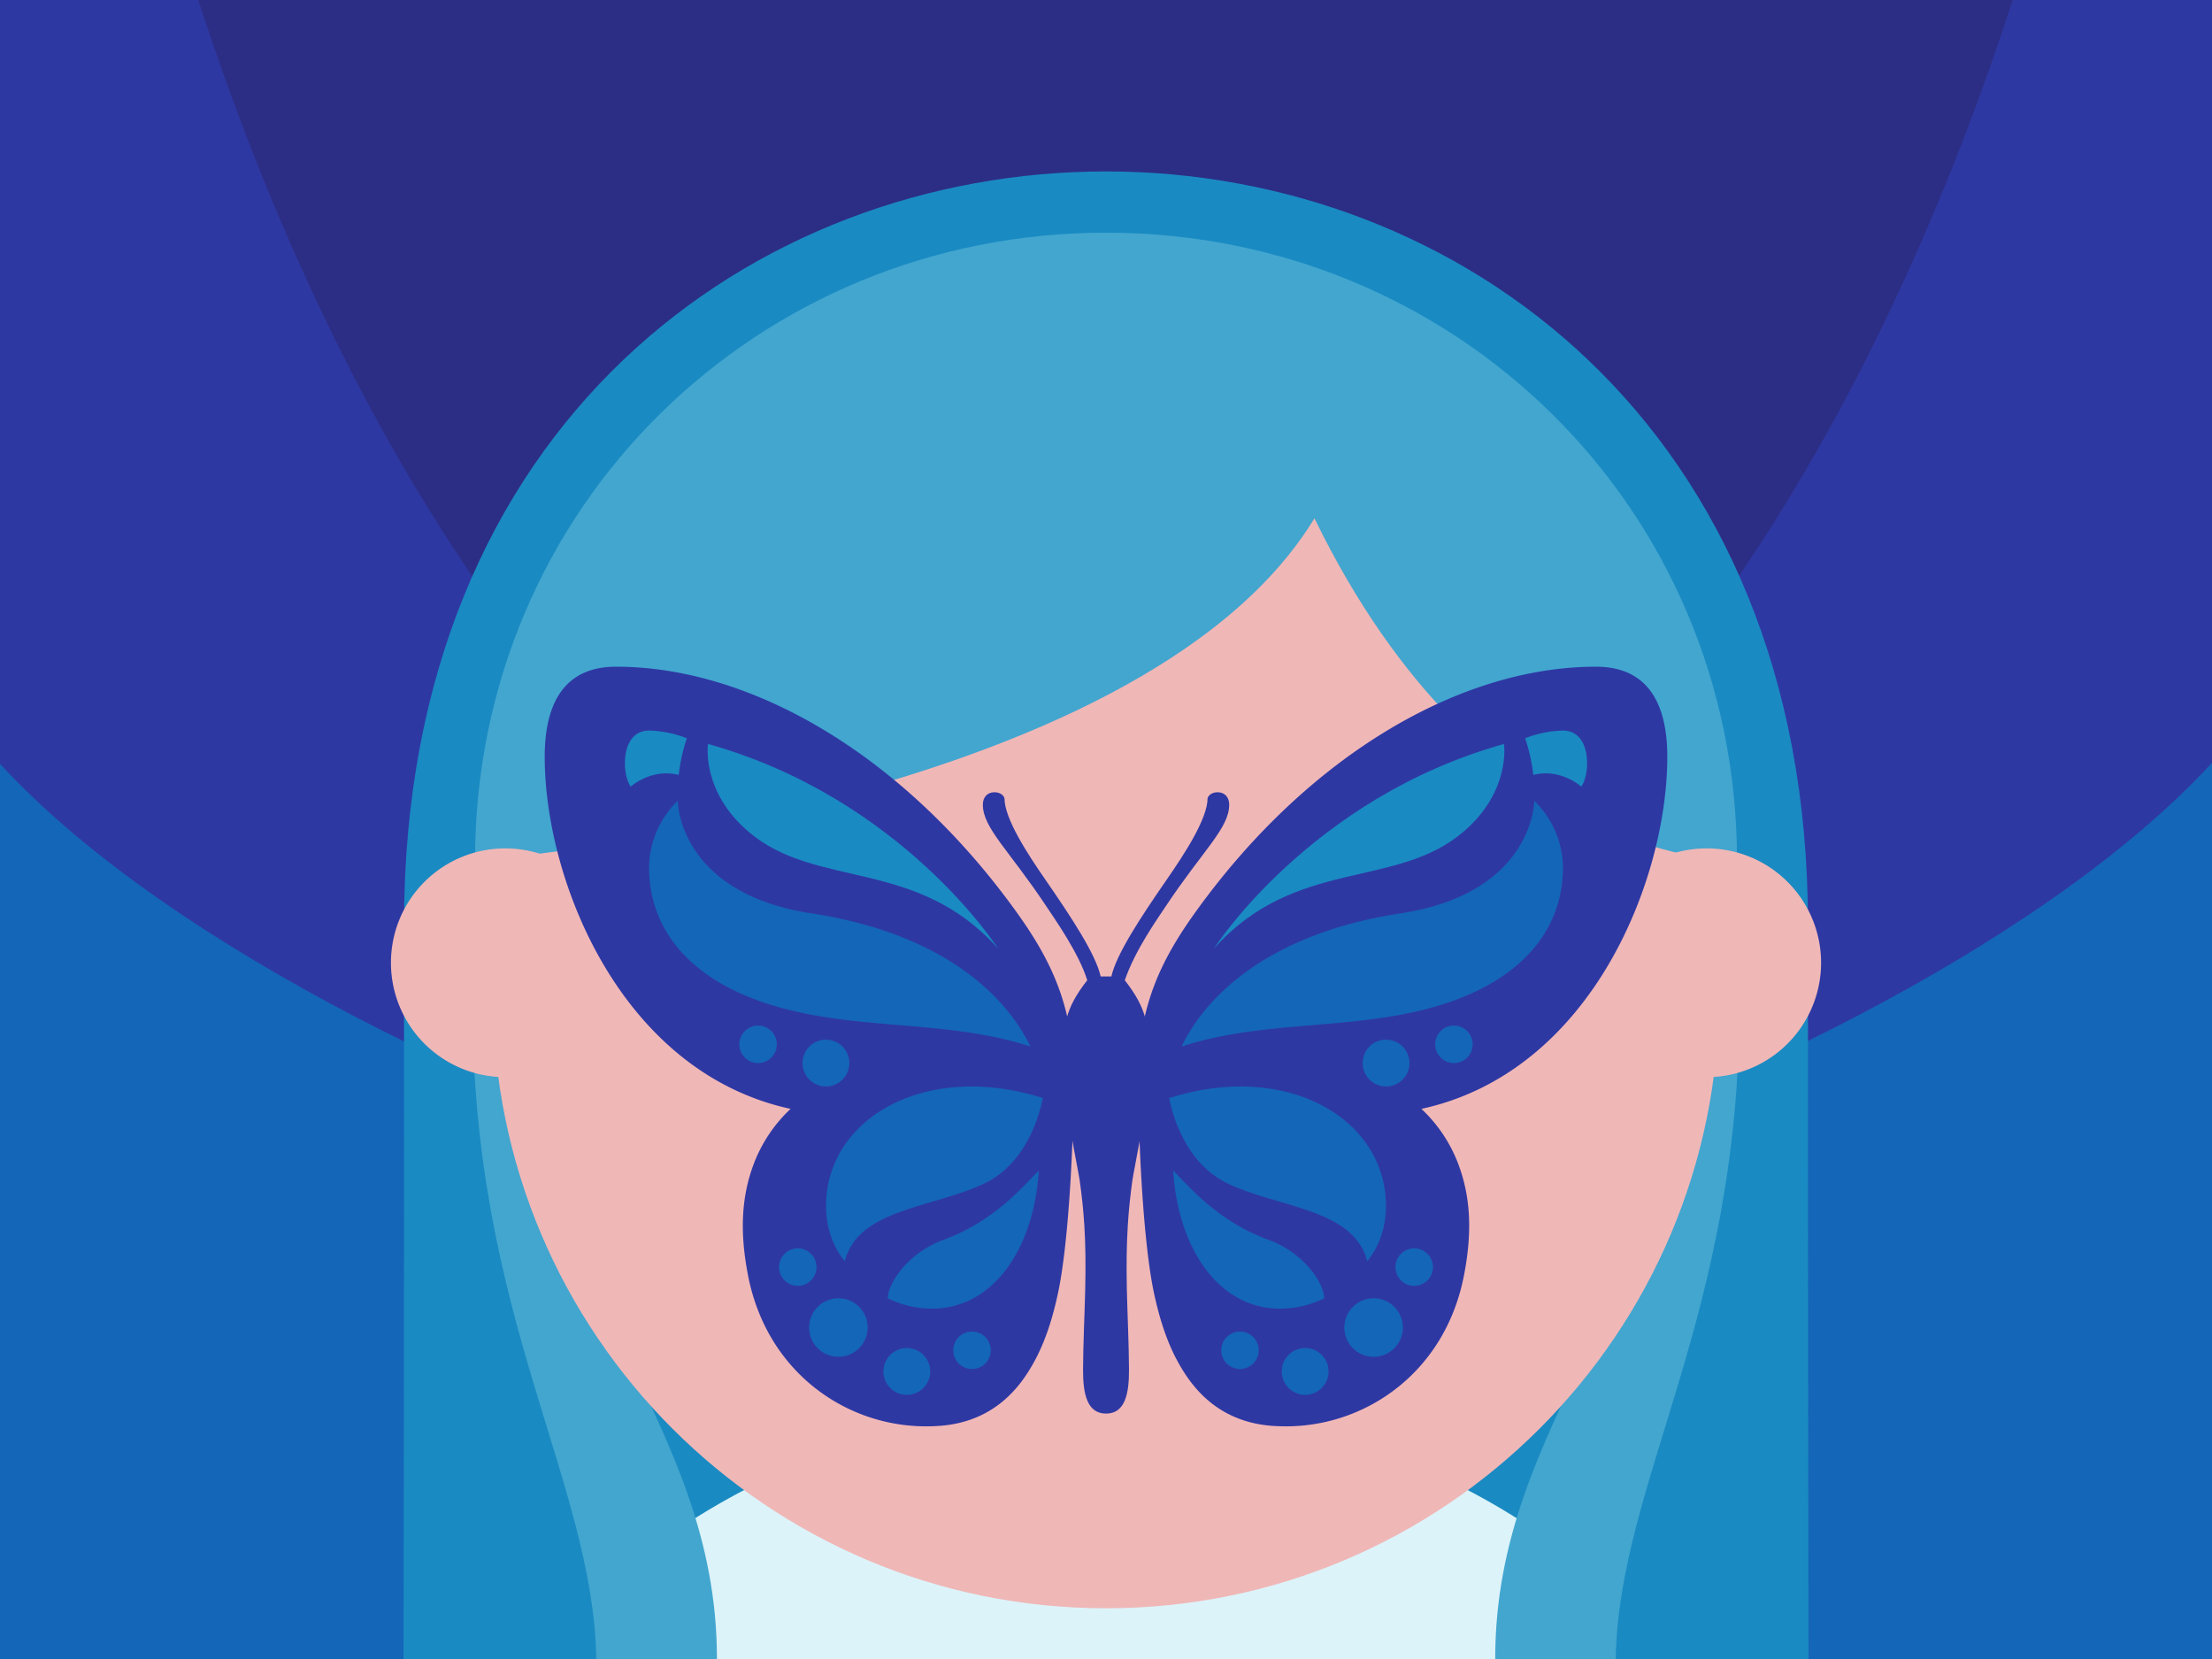 <svg id="Layer_1" data-name="Layer 1" xmlns="http://www.w3.org/2000/svg" viewBox="0 0 800 600"><title>Artboard 1 copy 2</title><rect width="800" height="600" style="fill:#2c2e85"/><path d="M800,0H727.93c-56.35,173.84-160,334.68-317,379.67,24.3,30.26-46.49,30.26-22.19,0C231.67,334.68,128.05,173.84,71.71,0H0V277.84c63.21,68.09,138,119.42,225,144.34H574.63c87.16-25,162.08-76.45,225.37-144.73Z" style="fill:#2e38a3"/><path d="M0,600H800V275.87c-63.59,69.07-191.23,126.18-261.49,146.31H261.12C191,402.09,63.51,345.14,0,276.27Z" style="fill:#1466b8"/><path d="M653.87,333.9C653.87,153.71,527.05,62,400,62S146.13,153.15,146.13,333.9c0,174.86-.19,266.1-.19,266.1H654.06S653.87,508.2,653.87,333.9Z" style="fill:#1a8ac2"/><path d="M238.48,600h323V557.82A251.73,251.73,0,0,0,422,510.45H378a251.73,251.73,0,0,0-139.54,47.37Z" style="fill:#dcf3f9"/><path d="M193,363.21c0,106.54,66.29,149.28,66.29,236.79H215.66c-1.16-64.37-44.74-123.72-44.74-236.35,0-56.28,26.75-79,48.83-82.74C219.75,280.91,193,311.08,193,363.21Z" style="fill:#42a6cf"/><path d="M607.05,363.21c0,106.54-66.29,149.28-66.29,236.79h43.58c1.16-64.37,44.74-123.72,44.74-236.35,0-56.28-26.75-79-48.83-82.74C580.25,280.91,607.05,311.08,607.05,363.21Z" style="fill:#42a6cf"/><path d="M621.75,359.9c0,122.47-99.28,221.75-221.75,221.75S178.25,482.37,178.25,359.9,277.53,138.14,400,138.14,621.75,237.42,621.75,359.9" style="fill:#f0b7b7"/><path d="M250.78,265.46c-.34-1.64-.59-3.27-.86-4.91A32.69,32.69,0,0,0,250.78,265.46Z" style="fill:#2c2e85"/><path d="M475.39,187.44c61.77,127,152.82,123.82,152.82,123.82C628.21,183.39,526,84.15,400,84.15S171.79,183.39,171.79,311.26C171.79,311.26,411.49,292.53,475.39,187.44Z" style="fill:#42a6cf"/><path d="M575.88,348.2a41.37,41.37,0,1,0,41.36-41.37,41.35,41.35,0,0,0-41.36,41.37" style="fill:#f0b7b7"/><path d="M141.39,348.2a41.37,41.37,0,1,0,41.36-41.37,41.35,41.35,0,0,0-41.36,41.37" style="fill:#f0b7b7"/><path d="M366.8,328.7c-40.59-55.88-95.14-87.58-144-87.58-18.2,0-25.8,12.56-25.8,32.58,0,44.72,27.53,114,88.92,127.34a53.14,53.14,0,0,0-13.14,19.45c-4.65,12-5.35,25-2.2,41,3.2,16.26,11.32,30.07,23.5,39.94a65,65,0,0,0,43.52,14.37c14-.42,25-6.32,32.86-17.54,5.56-8,9.29-17.28,12.1-30.21,4.06-18.66,5.77-56.19,5.77-78.08C388.32,363.85,380.12,347,366.8,328.7Z" style="fill:#2e38a3"/><path d="M433.2,328.7c40.59-55.88,95.14-87.58,144-87.58,18.2,0,25.8,12.56,25.8,32.58,0,44.72-27.53,114-88.92,127.34a53.14,53.14,0,0,1,13.14,19.45c4.65,12,5.35,25,2.2,41-3.2,16.26-11.32,30.07-23.5,39.94a65,65,0,0,1-43.52,14.37c-14-.42-25-6.32-32.86-17.54-5.56-8-9.29-17.28-12.1-30.21-4.06-18.66-5.77-56.19-5.77-78.08C411.68,363.85,419.88,347,433.2,328.7Z" style="fill:#2e38a3"/><path d="M256.06,269.07s-2.57,17,14.6,31.69C295.05,321.7,331.35,310,360.93,343,360.93,343,326.17,288.66,256.06,269.07Z" style="fill:#1a8ac2"/><path d="M245.46,280.25A65.44,65.44,0,0,1,248.4,267a40.07,40.07,0,0,0-13.63-2.78c-10.56,0-9.9,16-6.64,20.26C228.13,284.49,235.47,277.76,245.46,280.25Z" style="fill:#1a8ac2"/><path d="M245.11,289.62s.07,33.34,48.4,40.72c50.32,7.69,71.64,32.27,79.13,48.15-33.21-10.94-70.51-4.49-103.49-18.62-21.51-9.22-34.41-25.11-34.41-46.24A34,34,0,0,1,245.11,289.62Z" style="fill:#1466b8"/><path d="M356.61,427.72c17.09-8.55,20.42-30.37,20.57-30.6-42.47-13.48-78.44,7.27-78.44,39.15,0,12.67,6.8,19.84,6.8,19.84C310.41,436.84,338.43,436.81,356.61,427.72Z" style="fill:#1466b8"/><path d="M341.34,448.35c-13.09,4.78-20.25,15.86-20.25,21.22a36.58,36.58,0,0,0,16,3.72c21.95,0,36.79-21.39,38.62-49.89C370.64,428.24,360.17,441.46,341.34,448.35Z" style="fill:#1466b8"/><circle cx="303.22" cy="480.12" r="10.59" style="fill:#1466b8"/><circle cx="327.97" cy="496" r="8.47" style="fill:#1466b8"/><circle cx="351.54" cy="488.35" r="6.78" style="fill:#1466b8"/><circle cx="288.53" cy="458.26" r="6.78" style="fill:#1466b8"/><circle cx="298.71" cy="384.47" r="8.47" style="fill:#1466b8"/><circle cx="274.17" cy="377.7" r="6.78" style="fill:#1466b8"/><path d="M543.94,269.07s2.57,17-14.6,31.69C505,321.7,468.65,310,439.07,343,439.07,343,473.83,288.66,543.94,269.07Z" style="fill:#1a8ac2"/><path d="M554.54,280.25A65.44,65.44,0,0,0,551.6,267a40.07,40.07,0,0,1,13.63-2.78c10.56,0,9.9,16,6.64,20.26C571.87,284.49,564.53,277.76,554.54,280.25Z" style="fill:#1a8ac2"/><path d="M554.89,289.62s-.07,33.34-48.4,40.72c-50.32,7.69-71.64,32.27-79.13,48.15,33.21-10.94,70.51-4.49,103.49-18.62,21.51-9.22,34.41-25.11,34.41-46.24A34,34,0,0,0,554.89,289.62Z" style="fill:#1466b8"/><path d="M443.39,427.72c-17.09-8.55-20.42-30.37-20.57-30.6,42.47-13.48,78.44,7.27,78.44,39.15,0,12.67-6.8,19.84-6.8,19.84C489.59,436.84,461.57,436.81,443.39,427.72Z" style="fill:#1466b8"/><path d="M458.66,448.35c13.09,4.78,20.25,15.86,20.25,21.22a36.58,36.58,0,0,1-16,3.72c-21.95,0-36.79-21.39-38.62-49.89C429.36,428.24,439.83,441.46,458.66,448.35Z" style="fill:#1466b8"/><circle cx="496.78" cy="480.12" r="10.59" style="fill:#1466b8"/><circle cx="472.03" cy="496" r="8.47" style="fill:#1466b8"/><circle cx="448.46" cy="488.35" r="6.78" style="fill:#1466b8"/><circle cx="511.47" cy="458.26" r="6.78" style="fill:#1466b8"/><circle cx="501.29" cy="384.47" r="8.47" style="fill:#1466b8"/><circle cx="525.83" cy="377.7" r="6.78" style="fill:#1466b8"/><path d="M444.56,291c0-2.55-1.51-4.47-4.17-4.47-3.05,0-3.65,2.12-3.65,2.12,0,7.49-8.47,20.35-14.8,29.5-9.76,14.12-18.19,27-20,35h-3.86c-1.82-8-10.25-20.9-20-35-6.33-9.15-14.8-22-14.8-29.5,0,0-.6-2.12-3.65-2.12-2.66,0-4.17,1.92-4.17,4.47,0,8.48,9.38,16.32,23.05,36.91,3,4.56,11.63,16.69,14.71,26.62-8,10.17-9,16.55-9,30.78,0,10.6,5.74,37.88,6.25,41.51,1.45,10.34,2.47,21.09,2,39.84-.22,9.16-.72,19.26-.77,28.58-.05,9,1.5,16,8.31,16s8.36-7,8.31-16c-.05-9.32-.55-19.42-.77-28.58-.43-18.75.59-29.5,2-39.84.51-3.63,6.25-30.91,6.25-41.51,0-14.23-1.06-20.62-9-30.78,3.66-10.77,11.69-22.06,14.71-26.62C435.18,307.35,444.56,299.51,444.56,291Z" style="fill:#2e38a3"/></svg>